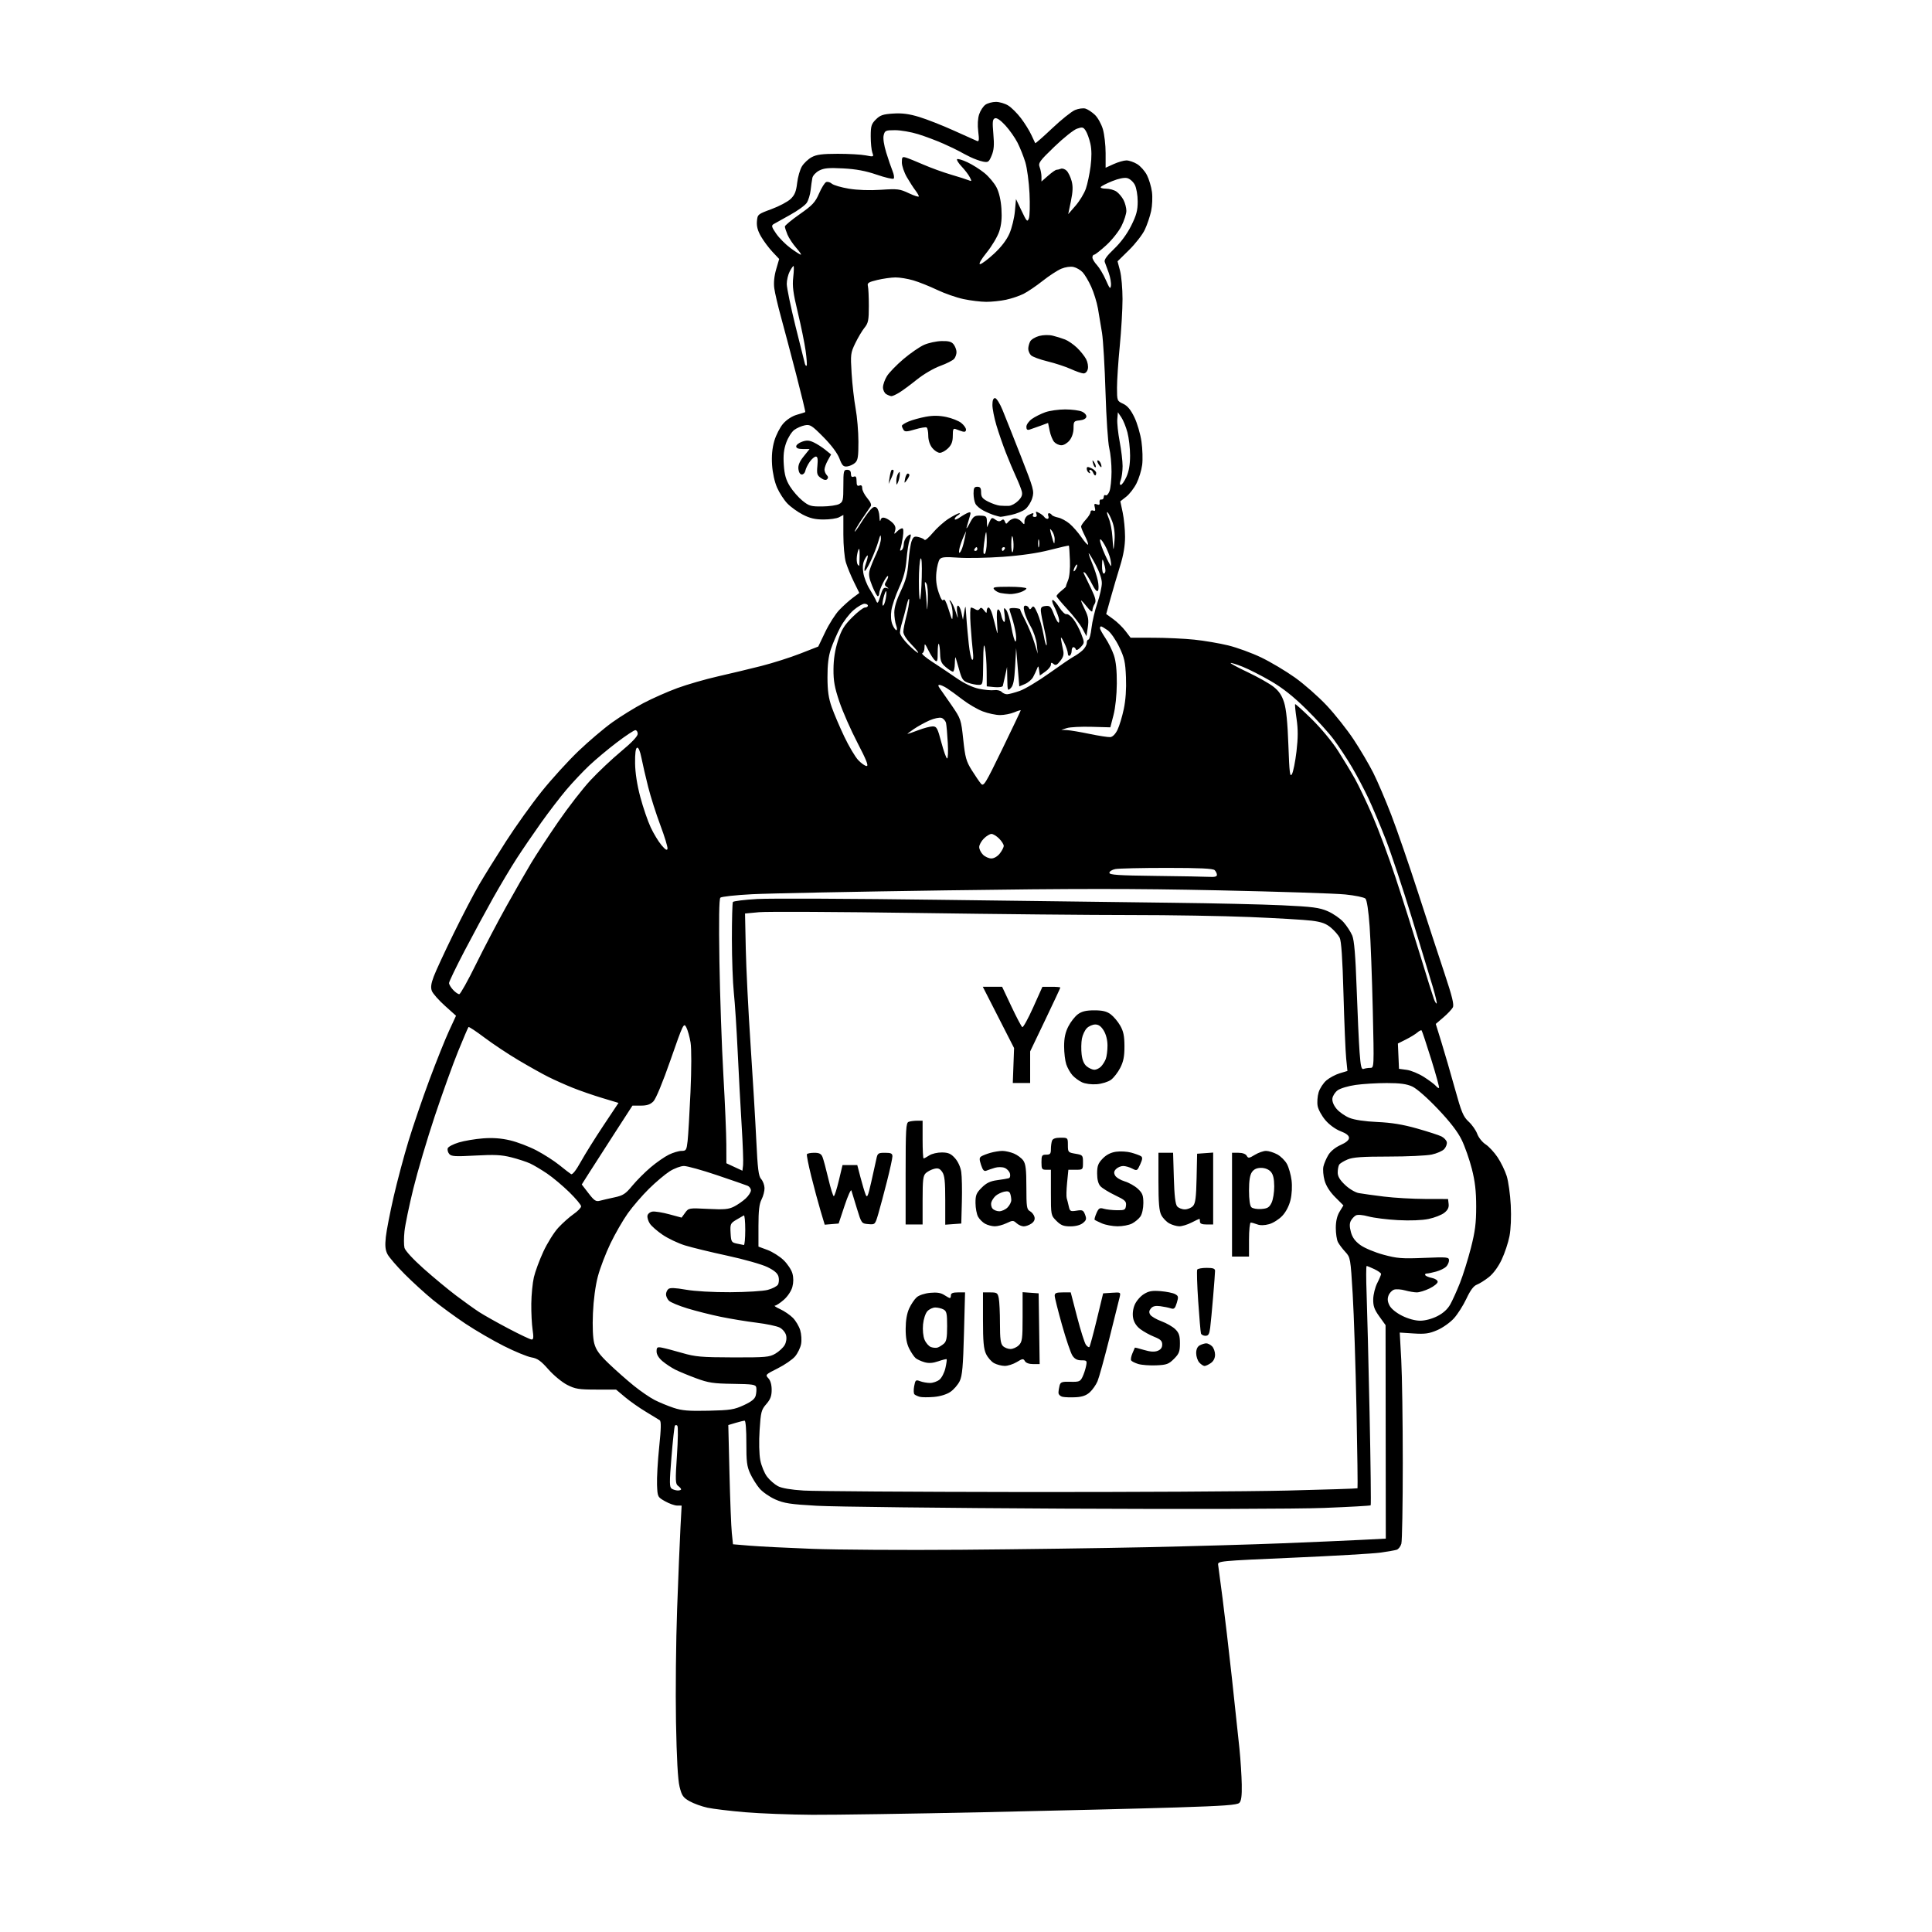 <svg version="1.1" xmlns="http://www.w3.org/2000/svg" xmlns:xlink="http://www.w3.org/1999/xlink" width="1024" height="1024" viewBox="0 0 1024 1024"><path stroke="none" fill="black" fill-rule="evenodd" d="M430.5,961.877C418.95,961.808 402.975,961.199 395.0,960.524C387.025,959.849 378.025,958.768 375.0,958.121C371.975,957.474 367.708,955.935 365.519,954.701C362.057,952.75 361.36,951.742 360.18,946.979C359.276,943.327 358.646,931.905 358.292,912.722C358,896.894 358.269,869.894 358.891,852.722C359.512,835.55 360.305,816.212 360.652,809.75L361.283,798.0L358.892,797.984C357.576,797.975 354.7,796.95 352.5,795.706C348.536,793.465 348.498,793.386 348.239,786.972C348.095,783.413 348.608,774.425 349.378,767.0C350.422,756.944 350.488,753.303 349.639,752.728C349.013,752.303 345.696,750.278 342.27,748.228C338.843,746.178 333.899,742.701 331.282,740.502L326.526,736.504L316.013,736.502C306.777,736.5 304.904,736.196 300.593,734.0C297.894,732.625 293.43,728.939 290.673,725.809C286.654,721.248 284.871,719.985 281.688,719.447C279.503,719.078 272.943,716.377 267.108,713.445C261.274,710.512 252.095,705.177 246.712,701.59C241.328,698.002 233.576,692.331 229.485,688.988C225.394,685.645 218.64,679.492 214.477,675.315C210.313,671.138 206.215,666.382 205.369,664.746C204.215,662.515 203.996,660.237 204.494,655.635C204.858,652.261 206.703,642.75 208.593,634.5C210.483,626.25 214.044,612.884 216.506,604.798C218.969,596.712 223.968,582.087 227.616,572.298C231.265,562.509 235.926,550.87 237.975,546.434L241.701,538.367L235.773,533.043C232.512,530.115 229.418,526.6 228.898,525.232C228.198,523.391 228.459,521.39 229.9,517.537C230.972,514.673 235.688,504.493 240.38,494.915C245.072,485.337 251.144,473.675 253.874,469.0C256.604,464.325 263.031,453.975 268.155,446.0C273.28,438.025 281.805,426.1 287.1,419.5C292.395,412.9 301.203,403.225 306.675,398.0C312.146,392.775 320.213,385.935 324.602,382.801C328.991,379.667 336.389,375.097 341.041,372.647C345.694,370.196 353.775,366.622 359.0,364.703C364.225,362.785 373.9,359.992 380.5,358.497C387.1,357.003 397.45,354.521 403.5,352.983C409.55,351.446 418.818,348.5 424.096,346.437L433.693,342.686L437.4,334.951C439.439,330.697 442.771,325.471 444.804,323.337C446.837,321.204 450.066,318.292 451.98,316.867L455.459,314.275L452.566,308.388C450.974,305.149 449.071,300.516 448.336,298.091C447.59,295.63 447.0,289.097 447.0,283.306L447.0,272.93L444.75,274.144C443.512,274.812 439.8,275.354 436.5,275.347C432.026,275.339 429.228,274.68 425.5,272.757C422.75,271.339 419.061,268.676 417.301,266.839C415.542,265.003 413.106,261.25 411.889,258.5C410.565,255.509 409.491,250.656 409.217,246.421C408.905,241.594 409.283,237.538 410.406,233.675C411.312,230.559 413.433,226.437 415.119,224.517C416.966,222.413 419.839,220.55 422.343,219.832C424.629,219.176 426.639,218.544 426.809,218.427C426.979,218.311 424.801,209.279 421.968,198.358C419.136,187.436 415.511,173.739 413.914,167.921C412.316,162.103 410.73,155.309 410.389,152.823C409.99,149.909 410.34,146.342 411.375,142.781L412.981,137.259L409.491,133.56C407.572,131.525 404.848,127.891 403.438,125.484C401.627,122.395 400.965,119.997 401.186,117.334C401.495,113.625 401.625,113.515 408.88,110.843C412.94,109.347 417.513,106.924 419.044,105.457C421.21,103.383 421.977,101.51 422.497,97.023C422.866,93.85 424.009,89.869 425.039,88.176C426.069,86.483 428.394,84.294 430.206,83.312C432.767,81.924 435.837,81.524 444.0,81.513C449.775,81.506 456.458,81.885 458.851,82.355C463.128,83.195 463.187,83.17 462.351,80.855C461.883,79.56 461.5,75.697 461.5,72.271C461.5,66.824 461.842,65.701 464.224,63.321C466.498,61.047 468.015,60.53 473.422,60.186C478.181,59.883 481.829,60.361 487.19,61.989C491.201,63.208 499.437,66.444 505.492,69.182C511.546,71.92 517.103,74.412 517.84,74.721C518.912,75.171 519.041,74.173 518.485,69.724C518.051,66.253 518.234,62.822 518.972,60.586C519.621,58.617 521.119,56.33 522.299,55.503C523.479,54.676 525.979,54.0 527.854,54.0C529.73,54.0 532.667,54.869 534.382,55.932C536.097,56.995 539.145,60.032 541.156,62.682C543.166,65.332 545.628,69.3 546.626,71.5C547.624,73.7 548.553,75.674 548.691,75.887C548.828,76.1 552.876,72.549 557.686,67.996C562.496,63.443 567.942,59.087 569.789,58.315C571.636,57.543 574.126,57.207 575.323,57.568C576.521,57.929 578.748,59.393 580.274,60.822C581.799,62.25 583.711,65.657 584.524,68.391C585.336,71.126 586.0,76.859 586.0,81.133L586.0,88.902L590.25,86.973C592.587,85.912 595.625,85.036 597.0,85.026C598.375,85.016 600.944,85.888 602.71,86.965C604.475,88.041 606.813,90.674 607.906,92.816C608.999,94.957 610.192,98.966 610.558,101.723C610.923,104.479 610.729,109.035 610.126,111.846C609.523,114.657 608.022,119.101 606.791,121.722C605.559,124.342 601.8,129.189 598.438,132.493L592.324,138.5L593.643,143.5C594.368,146.25 594.961,153.0 594.96,158.5C594.96,164.0 594.299,175.25 593.492,183.5C592.685,191.75 592.029,201.65 592.034,205.5C592.043,212.408 592.086,212.52 595.272,214.0C597.578,215.072 599.282,217.114 601.239,221.148C602.746,224.255 604.44,230.055 605.005,234.037C605.57,238.019 605.737,243.577 605.377,246.389C605.017,249.2 603.675,253.593 602.394,256.152C601.114,258.71 598.656,261.907 596.932,263.256L593.798,265.709L595.044,271.605C595.73,274.847 596.295,280.65 596.301,284.5C596.308,289.281 595.473,294.195 593.669,300.0C592.216,304.675 589.965,312.312 588.667,316.97L586.308,325.441L590.051,328.152C592.11,329.643 595.019,332.469 596.516,334.432L599.237,338L611.369,338.017C618.041,338.027 627.775,338.48 633.0,339.025C638.225,339.57 646.325,340.948 651.0,342.087C655.675,343.226 663.55,346.105 668.5,348.485C673.45,350.865 681.489,355.653 686.364,359.125C691.239,362.596 698.826,369.276 703.223,373.968C707.62,378.661 714.05,386.79 717.512,392.033C720.974,397.276 725.626,405.173 727.85,409.582C730.073,413.991 734.38,424.069 737.422,431.977C740.464,439.885 746.823,458.313 751.554,472.928C756.284,487.543 762.599,506.835 765.585,515.801C769.72,528.212 770.778,532.546 770.02,533.963C769.472,534.986 767.215,537.372 765.004,539.264L760.985,542.705L764.046,552.602C765.73,558.046 768.914,569.021 771.121,576.991C774.601,589.556 775.571,591.881 778.415,594.491C780.219,596.146 782.27,599.075 782.972,601.0C783.675,602.925 785.656,605.406 787.375,606.513C789.094,607.621 791.958,610.703 793.741,613.363C795.523,616.022 797.706,620.516 798.592,623.349C799.477,626.182 800.44,633.111 800.732,638.746C801.054,644.965 800.784,651.45 800.046,655.246C799.377,658.686 797.51,664.281 795.897,667.68C794.099,671.47 791.48,675.035 789.126,676.9C787.015,678.572 784.156,680.37 782.773,680.896C781.046,681.553 779.311,683.874 777.241,688.3C775.581,691.846 772.595,696.55 770.603,698.754C768.612,700.958 764.643,703.768 761.782,704.998C757.475,706.851 755.318,707.155 749.237,706.765L741.894,706.294L742.697,720.897C743.139,728.929 743.5,753.5 743.5,775.5C743.5,797.5 743.161,816.708 742.748,818.183C742.334,819.659 741.209,821.112 740.248,821.411C739.286,821.711 735.406,822.39 731.624,822.92C727.843,823.451 706.883,824.667 685.047,825.622C645.94,827.334 645.351,827.391 645.644,829.43C645.809,830.568 646.853,838.475 647.965,847.0C649.077,855.525 651.318,874.65 652.945,889.5C654.572,904.35 656.376,921.225 656.953,927.0C657.531,932.775 658.072,941.24 658.155,945.811C658.265,951.84 657.914,954.514 656.879,955.55C655.748,956.681 648.818,957.188 623.476,957.992C605.889,958.551 560.0,959.682 521.5,960.506C483.0,961.33 442.05,961.947 430.5,961.877zM509.5,821.405C539.75,821.172 583.951,820.563 607.725,820.053C631.499,819.542 663.899,818.609 679.725,817.979C695.551,817.349 714.35,816.534 721.5,816.167L734.5,815.5L734.44,758.927L734.379,702.355L731.062,697.735C728.411,694.045 727.762,692.206 727.835,688.591C727.885,686.102 728.842,682.269 729.963,680.073C731.083,677.877 732.0,675.695 732.0,675.225C732.0,674.755 730.41,673.612 728.466,672.685C726.522,671.758 724.672,671.0 724.355,671.0C724.037,671.0 724.028,677.638 724.333,685.75C724.639,693.862 725.346,722.305 725.905,748.957C726.463,775.608 726.724,797.609 726.485,797.849C726.245,798.088 715.125,798.711 701.774,799.232C687.809,799.777 629.086,799.935 563.5,799.605C500.8,799.289 442.053,798.608 432.951,798.091C418.893,797.294 415.575,796.787 410.916,794.726C407.899,793.392 404.138,790.77 402.557,788.9C400.977,787.03 398.751,783.475 397.612,781.0C395.878,777.235 395.547,774.581 395.582,764.75C395.607,757.997 395.222,753.0 394.678,753.0C394.158,753.0 391.996,753.52 389.874,754.156L386.016,755.312L386.636,780.906C386.976,794.983 387.535,809.2 387.878,812.5L388.5,818.5L397.5,819.252C402.45,819.665 417.3,820.414 430.5,820.916C443.7,821.417 479.25,821.637 509.5,821.405zM541.0,790.803C598.475,790.871 662.084,790.521 682.353,790.027C702.622,789.533 719.34,788.987 719.504,788.814C719.668,788.641 719.427,769.825 718.967,747.0C718.507,724.175 717.604,696.725 716.96,686.0C715.806,666.797 715.746,666.454 713.014,663.5C711.488,661.85 709.736,659.517 709.12,658.316C708.504,657.114 708.002,653.739 708.004,650.816C708.006,647.251 708.672,644.411 710.024,642.192L712.041,638.884L707.671,634.513C704.839,631.681 702.859,628.568 702.048,625.672C701.36,623.214 701.082,619.901 701.432,618.311C701.781,616.72 702.964,613.944 704.06,612.142C705.264,610.161 707.824,608.081 710.527,606.885C713.458,605.589 715.0,604.28 715.0,603.089C715.0,601.857 713.554,600.719 710.511,599.557C707.867,598.548 704.584,596.163 702.525,593.759C700.603,591.512 698.74,588.129 698.385,586.241C698.031,584.352 698.258,581.084 698.889,578.977C699.52,576.871 701.398,574.001 703.063,572.6C704.728,571.199 707.907,569.509 710.128,568.843L714.166,567.634L713.498,560.985C713.131,557.328 712.492,541.998 712.077,526.918C711.558,508.026 710.927,498.723 710.049,497.0C709.348,495.625 707.261,493.227 705.41,491.672C702.831,489.504 700.464,488.642 695.273,487.982C691.548,487.509 676.8,486.638 662.5,486.048C648.2,485.457 619.85,484.982 599.5,484.993C579.15,485.004 528.145,484.511 486.156,483.898C444.167,483.284 406.452,483.097 402.346,483.482L394.881,484.182L395.273,502.841C395.489,513.103 396.628,535.9 397.805,553.5C398.982,571.1 400.348,593.949 400.841,604.276C401.575,619.664 402.043,623.39 403.432,624.925C404.365,625.956 405.165,628.09 405.21,629.668C405.254,631.245 404.551,633.968 403.646,635.718C402.413,638.102 402.0,641.64 402.0,649.814L402.0,660.728L406.75,662.492C409.363,663.462 413.193,665.869 415.262,667.843C417.332,669.816 419.46,673.007 419.992,674.933C420.622,677.213 420.612,679.726 419.966,682.127C419.395,684.246 417.473,687.133 415.451,688.909C413.515,690.609 411.384,692.01 410.715,692.022C410.047,692.034 411.3,692.87 413.5,693.879C415.7,694.888 418.738,696.965 420.251,698.494C421.764,700.024 423.51,702.97 424.13,705.041C424.751,707.112 424.958,710.412 424.59,712.374C424.222,714.336 422.789,717.285 421.407,718.928C420.025,720.571 415.873,723.426 412.182,725.273C405.702,728.514 405.53,728.695 407.235,730.49C408.359,731.674 409.0,733.909 409.0,736.64C409.0,739.928 408.332,741.698 406.14,744.215C403.514,747.231 403.224,748.359 402.604,758.0C402.205,764.189 402.355,770.722 402.969,773.912C403.541,776.889 405.156,780.826 406.557,782.663C407.957,784.5 410.543,786.761 412.302,787.687C414.375,788.78 419.194,789.603 426.0,790.027C431.775,790.386 483.525,790.736 541.0,790.803zM359.25,789.985C360.212,789.993 361.0,789.712 361.0,789.36C361.0,789.008 360.277,788.192 359.393,787.545C357.961,786.498 357.896,784.744 358.795,771.435C359.35,763.221 359.449,756.123 359.015,755.663C358.581,755.202 357.989,755.209 357.7,755.677C357.41,756.145 356.594,763.64 355.887,772.331C354.772,786.021 354.793,788.257 356.05,789.052C356.847,789.557 358.288,789.976 359.25,789.985zM375.5,747.713C387.083,747.452 389.123,747.133 394.213,744.782C398.361,742.867 400.097,741.462 400.551,739.651C400.896,738.28 401.024,736.365 400.837,735.395C400.538,733.838 399.089,733.612 388.499,733.465C378.107,733.321 375.495,732.927 369.0,730.526C364.875,729.002 359.873,726.931 357.884,725.925C355.894,724.919 352.857,722.909 351.134,721.459C349.146,719.786 348.0,717.899 348.0,716.298C348.0,714.09 348.345,713.835 350.75,714.268C352.262,714.54 357.1,715.807 361.5,717.082C368.58,719.134 371.686,719.407 388.5,719.451C405.904,719.496 407.793,719.328 410.99,717.45C412.909,716.322 415.116,714.266 415.894,712.881C416.753,711.349 417.046,709.318 416.639,707.699C416.272,706.235 414.74,704.403 413.236,703.629C411.731,702.856 406.225,701.697 401.0,701.054C395.775,700.411 387.255,699.013 382.066,697.947C376.877,696.881 368.915,694.875 364.373,693.49C359.83,692.104 355.413,690.27 354.557,689.414C353.7,688.558 353.0,687.044 353.0,686.051C353.0,685.058 353.569,683.773 354.264,683.196C355.153,682.458 357.902,682.565 363.514,683.554C368.232,684.385 377.843,684.936 387.0,684.9C395.525,684.866 404.482,684.313 406.904,683.67C409.326,683.026 411.755,681.782 412.301,680.905C412.848,680.027 413.003,678.148 412.647,676.728C412.183,674.883 410.493,673.41 406.722,671.565C403.82,670.145 394.258,667.433 385.473,665.539C376.688,663.644 366.575,661.184 363.0,660.072C359.425,658.96 354.142,656.455 351.26,654.505C348.378,652.556 345.303,649.866 344.427,648.529C343.551,647.192 342.989,645.289 343.177,644.299C343.366,643.309 344.575,642.35 345.864,642.167C347.152,641.984 351.143,642.629 354.732,643.6L361.258,645.367L363.134,642.791C364.988,640.246 365.128,640.222 375.297,640.741C383.827,641.176 386.176,640.967 389.042,639.519C390.944,638.558 393.738,636.614 395.25,635.199C396.762,633.784 398.0,631.858 398.0,630.92C398.0,629.982 397.212,628.886 396.25,628.485C395.288,628.084 388.005,625.561 380.067,622.878C372.129,620.195 364.23,618.0 362.513,618.0C360.796,618.0 357.391,619.269 354.946,620.82C352.501,622.37 347.565,626.533 343.977,630.07C340.389,633.606 335.349,639.45 332.778,643.056C330.206,646.662 326.056,653.862 323.556,659.056C321.056,664.25 318.056,672.1 316.889,676.5C315.589,681.399 314.576,688.957 314.273,696.0C313.962,703.254 314.217,709.161 314.964,712.0C315.884,715.499 317.632,717.92 322.824,722.883C326.496,726.394 332.425,731.626 336.0,734.51C339.575,737.395 344.525,740.786 347.0,742.045C349.475,743.305 353.975,745.162 357.0,746.171C361.447,747.655 364.988,747.95 375.5,747.713zM494.992,740.401C491.972,740.662 488.6,740.635 487.5,740.341C486.4,740.047 485.131,739.458 484.68,739.033C484.229,738.608 484.162,736.655 484.53,734.693C485.149,731.391 485.383,731.195 487.665,732.063C489.021,732.578 491.401,733.0 492.954,733.0C494.508,733.0 496.751,732.212 497.939,731.25C499.128,730.288 500.543,727.528 501.085,725.118C501.626,722.708 501.924,720.59 501.746,720.412C501.568,720.234 499.573,720.725 497.314,721.504C494.412,722.504 492.266,722.65 490.006,722.002C488.246,721.497 486.142,720.533 485.33,719.859C484.518,719.185 482.987,716.934 481.927,714.857C480.575,712.206 480.007,709.055 480.022,704.29C480.036,699.86 480.682,696.11 481.881,693.5C482.891,691.3 484.677,688.647 485.849,687.604C487.092,686.498 490.061,685.508 492.974,685.229C496.549,684.885 498.672,685.21 500.449,686.374C501.813,687.268 503.17,688.0 503.465,688.0C503.759,688.0 504.0,687.325 504.0,686.5C504.0,685.434 505.084,685 507.75,684.999L511.5,684.997L510.926,706.749C510.466,724.206 510.021,729.191 508.672,732.0C507.747,733.925 505.527,736.496 503.738,737.713C501.738,739.073 498.369,740.109 494.992,740.401zM570.283,740.559C567.652,740.708 564.487,740.612 563.25,740.345C561.993,740.075 561.006,739.119 561.014,738.18C561.021,737.256 561.285,735.541 561.599,734.369C562.095,732.521 562.854,732.255 567.299,732.369C571.912,732.487 572.557,732.235 573.717,729.856C574.427,728.402 575.287,725.814 575.629,724.106C576.217,721.165 576.085,721.0 573.148,721.0C570.937,721.0 569.572,720.277 568.396,718.482C567.488,717.097 565.007,709.784 562.881,702.232C560.755,694.679 559.012,687.712 559.008,686.75C559.002,685.356 559.866,685.0 563.255,685.0L567.511,685.0L570.88,697.98C572.734,705.119 574.832,711.756 575.543,712.728C576.255,713.701 577.084,714.249 577.387,713.946C577.69,713.643 579.456,707.119 581.312,699.448L584.687,685.5L589.377,685.194C594.056,684.888 594.065,684.894 593.398,687.694C593.031,689.237 590.572,699.103 587.934,709.618C585.296,720.132 582.489,730.257 581.698,732.118C580.906,733.978 579.089,736.577 577.662,737.894C575.818,739.593 573.679,740.366 570.283,740.559zM532.5,723.956C530.85,723.936 528.322,723.28 526.881,722.497C525.441,721.714 523.529,719.527 522.631,717.636C521.354,714.944 521.0,711.027 521.0,699.599L521.0,685.0L524.875,685.0C528.415,685.0 528.804,685.27 529.375,688.125C529.719,689.844 530.0,695.887 530.0,701.554C530.0,709.587 530.346,712.203 531.571,713.429C532.436,714.293 534.236,715.0 535.571,715.0C536.907,715.0 538.9,714.1 540.0,713.0C541.796,711.204 542.0,709.667 542.0,697.943L542.0,684.885L546.25,685.193L550.5,685.5L550.772,704.25L551.044,723.0L547.572,723.0C545.443,723.0 543.756,722.387 543.213,721.416C542.421,720.001 541.959,720.055 538.913,721.912C537.036,723.056 534.15,723.976 532.5,723.956zM612.78,723.662C609.326,723.806 605.06,723.483 603.299,722.946C601.539,722.408 599.846,721.559 599.537,721.059C599.227,720.559 599.521,718.879 600.19,717.325C600.858,715.771 601.447,714.404 601.499,714.287C601.551,714.169 603.725,714.715 606.331,715.499C609.594,716.481 611.835,716.633 613.534,715.987C615.216,715.347 616.0,714.282 616.0,712.633C616.0,710.723 615.11,709.863 611.75,708.525C609.413,707.594 606.091,705.763 604.369,704.456C602.345,702.92 601.006,700.846 600.583,698.592C600.17,696.388 600.472,693.807 601.404,691.575C602.216,689.633 604.369,687.106 606.19,685.959C608.841,684.288 610.617,683.964 615.116,684.33C618.205,684.581 621.652,685.278 622.776,685.88C624.603,686.858 624.704,687.355 623.722,690.555C622.803,693.549 622.286,694.023 620.562,693.454C619.428,693.079 616.9,692.56 614.944,692.3C612.41,691.963 610.99,692.307 610.002,693.497C608.991,694.716 608.899,695.618 609.663,696.834C610.239,697.75 612.913,699.313 615.605,700.306C618.297,701.3 621.599,703.196 622.942,704.521C624.895,706.447 625.385,707.948 625.385,712.003C625.385,716.365 624.941,717.521 622.222,720.239C619.431,723.031 618.324,723.432 612.78,723.662zM638.432,724.0C637.815,724.0 636.565,723.177 635.655,722.171C634.745,721.165 634.0,718.931 634.0,717.206C634.0,715.129 634.653,713.721 635.934,713.035C636.998,712.466 638.541,712.0 639.363,712.0C640.185,712.0 641.564,712.707 642.429,713.571C643.293,714.436 644.0,716.435 644.0,718.015C644.0,719.849 643.197,721.449 641.777,722.443C640.555,723.299 639.05,724.0 638.432,724.0zM497.0,714.217C497.825,713.93 499.288,713.02 500.25,712.193C501.639,711 502.0,709.079 502.0,702.88C502.0,696.182 501.725,694.923 500.066,694.035C499.002,693.466 497.047,693.0 495.721,693.0C494.395,693.0 492.5,693.895 491.509,694.99C490.491,696.115 489.5,699.153 489.228,701.978C488.948,704.893 489.284,708.27 490.033,710.079C490.74,711.786 492.259,713.532 493.409,713.96C494.559,714.387 496.175,714.503 497.0,714.217zM281.784,709.976C282.768,709.994 282.885,708.77 282.284,704.75C281.853,701.862 281.545,695.656 281.6,690.958C281.656,686.259 282.271,679.959 282.968,676.958C283.665,673.956 285.933,667.831 288.007,663.348C290.081,658.864 293.631,653.186 295.895,650.73C298.159,648.274 301.809,645.019 304.006,643.496C306.202,641.974 308.0,640.117 308.0,639.369C308.0,638.622 305.188,635.257 301.75,631.891C298.312,628.524 293.025,624.09 290.0,622.036C286.975,619.982 282.925,617.57 281.0,616.676C279.075,615.782 274.586,614.312 271.024,613.41C265.821,612.091 262.071,611.905 251.963,612.464C241.184,613.06 239.191,612.935 238.077,611.593C237.362,610.731 237.028,609.369 237.336,608.567C237.644,607.765 240.282,606.393 243.198,605.518C246.114,604.644 251.875,603.672 256.0,603.359C261.2,602.965 265.612,603.288 270.387,604.412C274.174,605.305 280.474,607.713 284.387,609.764C288.299,611.815 293.75,615.316 296.5,617.543C299.25,619.77 302.021,621.91 302.658,622.299C303.397,622.749 305.275,620.378 307.844,615.752C310.059,611.764 315.459,603.114 319.845,596.531L327.818,584.561L319.159,581.955C314.397,580.522 307.35,578.082 303.5,576.533C299.65,574.984 293.875,572.405 290.666,570.802C287.458,569.199 280.316,565.205 274.795,561.927C269.275,558.649 261.158,553.254 256.758,549.938C252.357,546.623 248.559,544.108 248.317,544.35C248.075,544.592 245.61,550.35 242.84,557.145C240.07,563.94 234.501,579.4 230.465,591.5C226.43,603.6 221.303,620.925 219.074,630.0C216.844,639.075 214.731,649.269 214.377,652.654C214.024,656.039 214.025,659.961 214.378,661.371C214.755,662.873 218.934,667.417 224.483,672.357C229.687,676.991 237.437,683.418 241.704,686.641C245.971,689.863 251.496,693.82 253.981,695.434C256.467,697.047 263.45,700.974 269.5,704.16C275.55,707.346 281.078,709.964 281.784,709.976zM638.907,708.0C637.824,708.0 636.756,707.438 636.536,706.75C636.315,706.062 635.654,698.368 635.069,689.652C634.483,680.935 634.254,673.398 634.561,672.902C634.867,672.406 637.116,672.0 639.559,672.0C642.937,672.0 644.0,672.378 644.0,673.578C644.0,674.446 643.542,680.633 642.982,687.328C642.422,694.023 641.72,701.413 641.421,703.75C640.989,707.128 640.473,708.0 638.907,708.0zM752.73,700.0C755.322,700.0 758.966,699.037 761.789,697.607C764.915,696.023 767.242,693.91 768.673,691.357C769.861,689.236 772.17,684.125 773.804,680.0C775.438,675.875 778.043,667.55 779.593,661.5C781.851,652.691 782.411,648.309 782.406,639.5C782.402,631.319 781.812,626.193 780.104,619.5C778.841,614.55 776.417,607.644 774.719,604.154C772.621,599.843 768.564,594.582 762.066,587.745C756.412,581.798 750.864,576.938 748.5,575.863C745.532,574.513 742.049,574.043 735.0,574.042C729.775,574.041 722.35,574.488 718.5,575.035C714.65,575.583 710.375,576.856 709.0,577.864C707.625,578.873 706.364,580.828 706.197,582.209C706.008,583.777 706.852,585.859 708.443,587.75C709.845,589.417 712.907,591.553 715.246,592.497C717.925,593.579 723.388,594.387 730.0,594.681C737.484,595.013 743.516,595.999 751.0,598.113C756.775,599.745 762.622,601.64 763.993,602.324C765.364,603.009 766.641,604.374 766.831,605.359C767.02,606.343 766.416,607.988 765.488,609.013C764.561,610.038 761.574,611.355 758.852,611.938C756.129,612.522 745.809,613.0 735.919,613.0C721.995,613.0 717.105,613.347 714.253,614.539C712.227,615.385 710.224,616.623 709.8,617.289C709.377,617.955 709.024,619.807 709.015,621.405C709.004,623.493 710.098,625.355 712.907,628.026C715.101,630.113 718.279,632.014 720.157,632.361C721.996,632.701 728.0,633.534 733.5,634.212C739.0,634.889 748.9,635.456 755.5,635.472L767.5,635.5L767.805,638.134C768.023,640.01 767.358,641.36 765.494,642.826C764.056,643.957 760.318,645.417 757.189,646.068C753.695,646.796 747.449,647.039 741.0,646.698C735.225,646.394 728.173,645.512 725.328,644.739C722.154,643.876 719.551,643.672 718.59,644.21C717.729,644.691 716.552,645.968 715.975,647.047C715.239,648.422 715.249,650.21 716.008,653.031C716.78,655.897 718.229,657.877 721.044,659.917C723.228,661.499 728.687,663.781 733.248,665.018C740.514,666.989 743.083,667.192 754.75,666.712C767.159,666.202 768.0,666.285 768.0,668.012C768.0,669.027 767.31,670.547 766.466,671.391C765.623,672.234 763.26,673.389 761.216,673.957C759.172,674.524 756.911,674.991 756.191,674.994C755.471,674.997 755.124,675.392 755.42,675.871C755.716,676.35 757.318,677.014 758.979,677.346C760.657,677.681 762.0,678.588 762.0,679.386C762.0,680.175 760.058,681.762 757.684,682.911C755.311,684.06 752.273,684.997 750.934,684.994C749.595,684.991 746.797,684.516 744.716,683.938C742.634,683.36 740.021,683.176 738.908,683.529C737.796,683.882 736.463,685.283 735.946,686.642C735.274,688.408 735.425,689.922 736.476,691.953C737.355,693.654 740.041,695.838 743.169,697.397C746.382,698.998 750.062,700.0 752.73,700.0zM657.5,666.0L653.0,666.0L653.0,638.5L653.0,611.0L656.45,611.0C658.559,611.0 660.245,611.616 660.787,612.584C661.579,613.999 662.041,613.945 665.087,612.088C666.964,610.944 669.632,610.006 671.016,610.004C672.399,610.002 675.064,610.822 676.938,611.827C678.812,612.832 681.143,615.141 682.117,616.958C683.092,618.775 684.188,622.658 684.554,625.588C684.949,628.751 684.724,632.982 683.999,636.004C683.243,639.156 681.579,642.364 679.627,644.434C677.894,646.271 674.756,648.249 672.653,648.83C670.183,649.512 667.952,649.552 666.35,648.943C664.986,648.424 663.449,648.0 662.935,648.0C662.421,648.0 662.0,652.05 662.0,657.0L662.0,666.0L657.5,666.0zM394.25,659.882C394.663,659.947 395.0,656.362 395.0,651.917C395.0,647.471 394.663,643.994 394.25,644.191C393.837,644.388 392.025,645.438 390.221,646.524C387.137,648.383 386.959,648.797 387.221,653.494C387.481,658.15 387.704,658.532 390.5,659.126C392.15,659.477 393.837,659.817 394.25,659.882zM527.216,649.965C525.722,649.945 523.425,649.333 522.11,648.604C520.796,647.876 519.124,646.204 518.396,644.89C517.667,643.575 517.055,640.317 517.035,637.65C517.005,633.47 517.457,632.343 520.31,629.49C522.818,626.982 524.819,626.018 528.56,625.515C531.277,625.15 534.028,624.687 534.672,624.487C535.337,624.28 535.603,623.197 535.286,621.984C534.978,620.809 533.694,619.454 532.431,618.974C531.158,618.49 528.88,618.478 527.318,618.946C525.768,619.411 523.758,620.094 522.85,620.464C521.588,620.979 520.915,620.272 519.983,617.45C518.987,614.431 519.014,613.603 520.133,612.885C520.885,612.402 523.075,611.558 525.0,611.009C526.925,610.46 529.752,610.009 531.282,610.006C532.812,610.003 535.566,610.627 537.401,611.394C539.237,612.161 541.472,613.836 542.369,615.117C543.652,616.948 544.0,619.95 544.0,629.187C544.0,639.645 544.205,641.039 545.875,641.933C546.906,642.485 547.99,643.854 548.283,644.976C548.64,646.338 548.11,647.51 546.686,648.507C545.514,649.328 543.678,650.0 542.606,650.0C541.534,650.0 539.825,649.246 538.807,648.325C537.076,646.759 536.729,646.759 533.444,648.325C531.513,649.246 528.71,649.984 527.216,649.965zM567.312,650.0C563.709,650.0 562.281,649.435 559.923,647.077C557.015,644.169 557.0,644.092 557.0,632.077L557.0,620.0L554.5,620.0C552.25,620.0 552.0,619.6 552.0,616.0C552.0,612.4 552.25,612.0 554.5,612.0C556.596,612.0 557.0,611.528 557.0,609.082C557.0,607.477 557.273,605.452 557.607,604.582C558.017,603.514 559.48,603.0 562.107,603.0C565.968,603.0 566.0,603.033 566.0,606.912C566.0,610.697 566.13,610.846 570.0,611.5C573.87,612.154 574.0,612.303 574.0,616.088C574.0,619.964 573.964,620.0 570.129,620.0L566.258,620.0L565.587,626.809C565.218,630.555 565.123,634.267 565.375,635.059C565.627,635.852 566.118,637.793 566.466,639.373C567.05,642.018 567.376,642.201 570.596,641.678C573.705,641.174 574.205,641.408 575.111,643.793C575.972,646.058 575.792,646.75 573.955,648.238C572.602,649.333 570.088,650.0 567.312,650.0zM592.3,649.961C589.66,649.939 585.946,649.247 584.046,648.423C582.146,647.599 580.409,646.743 580.186,646.52C579.964,646.297 580.393,644.721 581.141,643.017C582.309,640.354 582.851,640.022 585.0,640.657C586.375,641.063 589.525,641.419 592.0,641.448C596.093,641.495 596.527,641.27 596.797,638.956C597.056,636.731 596.332,636.048 591.026,633.513C587.69,631.918 584.181,629.753 583.23,628.702C582.093,627.445 581.5,625.135 581.5,621.961C581.5,617.994 582.018,616.59 584.4,614.104C586.349,612.07 588.668,610.872 591.471,610.452C593.765,610.108 597.41,610.315 599.571,610.913C601.732,611.511 604.05,612.356 604.722,612.792C605.665,613.403 605.575,614.4 604.325,617.156C602.771,620.587 602.602,620.675 600.103,619.371C598.671,618.624 596.52,618.01 595.321,618.006C594.123,618.003 592.437,618.706 591.573,619.569C590.402,620.741 590.261,621.619 591.018,623.034C591.576,624.077 593.867,625.479 596.11,626.151C598.353,626.823 601.495,628.594 603.094,630.088C605.534,632.367 606.0,633.585 606.0,637.679C606.0,640.479 605.336,643.504 604.439,644.783C603.581,646.009 601.578,647.684 599.989,648.506C598.4,649.328 594.939,649.982 592.3,649.961zM625.039,649.96C623.642,649.938 621.268,649.252 619.763,648.435C618.257,647.618 616.344,645.633 615.513,644.024C614.359,641.794 614.0,637.527 614.0,626.05L614.0,611.0L617.884,611.0L621.768,611.0L622.159,624.377C622.43,633.628 622.966,638.254 623.898,639.377C624.639,640.269 626.47,641.0 627.967,641.0C629.465,641.0 631.421,640.193 632.314,639.206C633.6,637.784 633.996,634.724 634.219,624.456L634.5,611.5L638.75,611.193L643.0,610.885L643.0,629.943L643.0,649.0L639.5,649.0C637.056,649.0 636.0,648.548 636.0,647.5C636.0,646.675 635.87,646.0 635.711,646.0C635.553,646.0 633.658,646.9 631.5,648.0C629.342,649.1 626.435,649.982 625.039,649.96zM440.809,648.807L437.119,649.114L434.928,641.807C433.724,637.788 431.504,629.55 429.996,623.5C428.487,617.45 427.448,612.163 427.686,611.75C427.923,611.337 429.676,611.0 431.58,611.0C434.235,611.0 435.255,611.525 435.951,613.25C436.45,614.487 437.841,619.663 439.041,624.75C440.242,629.837 441.537,634.0 441.921,634.0C442.304,634.0 443.504,630.288 444.588,625.75L446.558,617.5L450.465,617.5L454.373,617.5L456.068,624.0C457,627.575 458.203,631.62 458.742,632.989C459.6,635.171 459.975,634.37 461.779,626.489C462.91,621.545 464.134,616.038 464.498,614.25C465.108,611.248 465.459,611.0 469.079,611.0C472.26,611.0 473.0,611.358 473.0,612.893C473.0,613.935 471.702,619.897 470.116,626.143C468.53,632.389 466.466,640.112 465.529,643.305C463.83,649.096 463.817,649.11 460.218,648.805C456.637,648.502 456.593,648.443 454.166,640.5C452.821,636.1 451.516,631.825 451.266,631.0C451.016,630.175 449.391,633.775 447.656,639.0L444.5,648.5L440.809,648.807zM484.5,649.0L480.0,649.0L480.0,622.107C480.0,598.507 480.194,595.14 481.582,594.607C482.452,594.273 484.477,594.0 486.082,594.0L489.0,594.0L489.0,604.0C489.0,609.5 489.241,614.0 489.535,614.0C489.83,614.0 491.181,613.272 492.539,612.382C493.897,611.492 496.919,610.79 499.254,610.822C502.668,610.869 504.025,611.467 506.179,613.876C507.793,615.681 509.107,618.589 509.485,621.187C509.829,623.559 509.973,630.675 509.805,637.0L509.5,648.5L505.25,648.807L501.0,649.115L501.0,636.28C501.0,626.091 500.668,622.97 499.387,621.142C498.125,619.341 497.201,618.983 495.137,619.498C493.687,619.86 491.712,620.866 490.75,621.733C489.256,623.079 489.0,625.189 489.0,636.155L489.0,649.0L484.5,649.0zM529.622,642.0C530.93,642.0 532.9,641.1 534.0,640.0C535.1,638.9 536.0,637.137 536.0,636.082C536.0,635.027 535.728,633.455 535.396,632.589C534.962,631.459 534.044,631.191 532.146,631.641C530.691,631.986 528.724,632.943 527.776,633.766C526.827,634.59 525.777,636.126 525.443,637.18C525.108,638.234 525.377,639.749 526.04,640.548C526.703,641.347 528.315,642.0 529.622,642.0zM668.488,640.796C671.798,640.551 672.737,639.984 673.951,637.5C674.758,635.85 675.395,631.914 675.368,628.754C675.332,624.661 674.796,622.432 673.504,621.004C672.389,619.773 670.422,619.0 668.402,619.0C666.137,619.0 664.629,619.692 663.557,621.223C662.48,622.759 662.0,625.783 662.0,631.023C662.0,635.737 662.471,639.071 663.246,639.846C663.944,640.544 666.245,640.961 668.488,640.796zM318.0,636.408C319.375,636.034 322.857,635.227 325.739,634.614C330.223,633.66 331.57,632.78 335.094,628.5C337.358,625.75 341.745,621.351 344.842,618.725C347.939,616.098 352.309,613.061 354.553,611.975C356.796,610.889 359.807,610.0 361.244,610.0C363.653,610.0 363.903,609.591 364.452,604.75C364.78,601.862 365.465,590.17 365.975,578.766C366.52,566.564 366.535,555.786 366.012,552.573C365.523,549.57 364.501,545.925 363.74,544.473C362.41,541.936 362.09,542.6 355.445,561.667C351.276,573.63 347.652,582.393 346.312,583.75C344.672,585.412 342.931,586.0 339.652,586.0L335.212,586.0L325.856,600.465C320.71,608.421 314.665,617.826 312.423,621.366L308.347,627.803L311.923,632.445C314.987,636.422 315.859,636.99 318.0,636.408zM393.853,617.5C394.048,615.85 393.704,606.4 393.09,596.5C392.476,586.6 391.525,568.928 390.977,557.229C390.429,545.53 389.519,531.58 388.955,526.229C388.391,520.878 387.925,508.052 387.919,497.727C387.914,487.403 388.154,478.561 388.452,478.078C388.75,477.596 394.546,476.881 401.333,476.49C408.12,476.099 451.884,476.292 498.587,476.92C545.289,477.549 600.825,478.257 622.0,478.494C643.175,478.731 669.05,479.326 679.5,479.816C695.812,480.581 699.244,481.028 703.757,482.98C706.649,484.23 710.418,486.85 712.132,488.804C713.847,490.757 715.91,493.933 716.716,495.863C717.769,498.384 718.427,506.29 719.051,523.936C719.528,537.446 720.231,552.684 720.613,557.798C721.17,565.264 721.588,566.988 722.735,566.548C723.521,566.247 725.097,566.0 726.237,566.0C728.306,566.0 728.309,565.925 727.601,535.25C727.21,518.337 726.458,498.434 725.929,491.019C725.339,482.759 724.481,477.053 723.714,476.285C723.025,475.597 718.195,474.603 712.981,474.076C707.766,473.55 677.625,472.57 646.0,471.897C600.57,470.931 570.238,470.934 501.5,471.909C453.65,472.588 407.376,473.508 398.668,473.953C389.96,474.399 382.373,475.227 381.807,475.793C381.122,476.478 380.957,487.79 381.311,509.661C381.604,527.722 382.539,554.65 383.389,569.5C384.238,584.35 384.948,601.012 384.967,606.526L385.0,616.552L389.25,618.526L393.5,620.5L393.853,617.5zM762.723,576.611C762.963,576.37 761.085,569.52 758.55,561.389C756.014,553.258 753.73,546.397 753.476,546.142C753.221,545.887 752.222,546.374 751.256,547.223C750.29,548.072 747.567,549.739 745.205,550.927L740.911,553.086L741.205,559.793L741.5,566.5L745.596,567.047C747.848,567.347 751.976,569.06 754.769,570.852C757.561,572.644 760.395,574.771 761.066,575.579C761.736,576.387 762.482,576.851 762.723,576.611zM581.324,574.656C578.522,574.875 575.243,574.45 573.5,573.644C571.85,572.88 569.55,571.185 568.389,569.877C567.227,568.57 565.765,565.97 565.139,564.101C564.512,562.231 564.0,557.939 564.0,554.563C564.0,550.168 564.639,547.173 566.25,544.02C567.487,541.599 569.77,538.691 571.323,537.559C573.411,536.037 575.672,535.5 580.0,535.5C584.375,535.5 586.566,536.029 588.677,537.594C590.23,538.746 592.505,541.446 593.734,543.594C595.457,546.607 595.971,549.108 595.984,554.538C595.996,559.889 595.461,562.632 593.75,565.98C592.513,568.401 590.296,571.26 588.824,572.331C587.345,573.408 583.991,574.448 581.324,574.656zM541.401,574.0L536.802,574.0L537.143,564.75L537.485,555.5L529.192,539.25L520.899,523.0L526.019,523.0L531.139,523.0L536.062,533.436C538.769,539.176 541.366,544.108 541.832,544.396C542.298,544.684 544.889,539.997 547.59,533.981L552.5,523.042L557.25,523.021C559.862,523.009 562.0,523.191 562.0,523.425C562.0,523.659 558.4,531.371 554.0,540.562L546.0,557.273L546.0,565.636L546.0,574.0L541.401,574.0zM580.039,567.0C581.039,567.0 582.602,566.255 583.512,565.345C584.423,564.434 585.58,562.605 586.084,561.28C586.588,559.954 586.998,556.762 586.996,554.185C586.994,551.28 586.24,548.265 585.011,546.25C583.621,543.97 582.279,543.0 580.515,543.0C579.132,543.0 577.125,543.875 576.056,544.944C574.986,546.014 573.806,548.517 573.433,550.507C573.059,552.497 572.99,556.217 573.278,558.773C573.633,561.926 574.513,563.997 576.012,565.211C577.227,566.195 579.04,567.0 580.039,567.0zM761.479,531.854C761.712,531.621 760.769,527.621 759.383,522.965C757.997,518.309 753.014,501.9 748.311,486.5C743.607,471.1 737.393,452.425 734.502,445.0C731.61,437.575 727.441,427.675 725.236,423.0C723.031,418.325 719.1,410.9 716.501,406.5C713.902,402.1 709.606,395.575 706.954,392.0C704.302,388.425 697.715,381.154 692.316,375.841C685.424,369.059 679.819,364.625 673.5,360.953C668.55,358.077 661.835,354.664 658.577,353.368C655.319,352.073 652.475,351.191 652.257,351.41C652.039,351.628 656.196,353.86 661.495,356.37C666.794,358.881 672.892,362.331 675.047,364.037C677.891,366.289 679.414,368.559 680.607,372.32C681.726,375.849 682.449,383.076 682.875,395.0C683.401,409.73 683.698,412.153 684.754,410.309C685.443,409.104 686.526,403.698 687.16,398.296C688.012,391.03 688.024,386.534 687.206,381.021C686.597,376.921 686.257,373.41 686.448,373.218C686.64,373.026 690.617,376.611 695.285,381.185C700.135,385.936 706.105,393.143 709.214,398.0C712.206,402.675 716.278,409.425 718.262,413.0C720.247,416.575 724.402,425.315 727.496,432.422C730.59,439.529 736.037,454.154 739.601,464.922C743.166,475.69 748.993,494.045 752.551,505.712C756.109,517.378 759.478,528.128 760.038,529.6C760.598,531.073 761.246,532.087 761.479,531.854zM243.424,526.928C244.016,526.889 247.974,519.801 252.22,511.178C256.467,502.555 263.721,488.726 268.34,480.447C272.96,472.168 278.889,461.818 281.515,457.447C284.141,453.076 290.612,443.217 295.895,435.539C301.178,427.86 308.868,417.96 312.984,413.539C317.1,409.117 324.412,402.225 329.234,398.222C334.83,393.575 338.0,390.23 338.0,388.972C338.0,387.887 337.437,387.0 336.75,387.0C336.062,387.0 331.674,389.904 327,393.453C322.325,397.002 315.732,402.514 312.35,405.703C308.967,408.891 303.492,414.694 300.183,418.599C296.874,422.503 290.839,430.378 286.772,436.099C282.705,441.819 276.898,450.325 273.868,455.0C270.838,459.675 265.196,469.125 261.33,476.0C257.464,482.875 250.634,495.52 246.151,504.1C241.668,512.68 238.0,520.301 238.0,521.035C238.0,521.77 238.978,523.413 240.174,524.686C241.37,525.958 242.833,526.968 243.424,526.928zM641.25,464.768C643.779,464.925 645.0,464.577 645.0,463.7C645.0,462.985 644.46,461.86 643.8,461.2C642.933,460.333 635.894,460.0 618.425,460.0C605.129,460.0 592.844,460.281 591.125,460.625C589.406,460.969 588.0,461.861 588.0,462.608C588.0,463.707 592.711,464.019 612.75,464.251C626.362,464.408 639.188,464.641 641.25,464.768zM525.427,455.0C526.859,455.0 528.705,453.919 529.927,452.365C531.067,450.916 532.0,449.096 532.0,448.32C532.0,447.544 530.895,445.805 529.545,444.455C528.195,443.105 526.375,442.0 525.5,442.0C524.625,442.0 522.805,443.105 521.455,444.455C520.105,445.805 519.0,447.83 519.0,448.955C519.0,450.08 519.9,451.9 521.0,453.0C522.1,454.1 524.092,455.0 525.427,455.0zM353.795,449.827C353.959,448.974 352.252,443.376 350.001,437.388C347.751,431.4 344.832,422.225 343.516,417.0C342.2,411.775 340.608,404.887 339.979,401.694C339.266,398.076 338.395,396.041 337.668,396.293C336.897,396.56 336.538,399.383 336.612,404.599C336.683,409.685 337.675,416.063 339.395,422.5C340.865,428.0 343.33,435.2 344.874,438.5C346.418,441.8 348.989,446.048 350.588,447.939C352.682,450.415 353.58,450.944 353.795,449.827zM531.227,397.035C536.602,385.967 541.0,376.729 541.0,376.507C541.0,376.284 539.439,376.754 537.532,377.551C535.625,378.348 532.255,379.0 530.043,379.0C527.831,379.0 523.71,378.122 520.884,377.048C518.058,375.974 513.216,373.143 510.123,370.757C507.03,368.371 503.278,365.649 501.785,364.709C500.292,363.769 498.55,363.0 497.913,363.0C497.114,363.0 497.181,363.573 498.128,364.851C498.883,365.869 501.725,369.951 504.444,373.922C509.278,380.982 509.414,381.383 510.542,391.997C511.552,401.489 512.115,403.52 515.028,408.176C516.861,411.104 519.056,414.323 519.907,415.329C521.346,417.031 522.133,415.758 531.227,397.035zM459.345,406.0C460.472,406.0 459.166,402.697 454.502,393.75C450.989,387.012 446.674,377.225 444.912,372.0C442.339,364.372 441.719,360.949 441.767,354.629C441.808,349.318 442.57,344.439 444.112,339.629C445.962,333.857 447.393,331.501 451.633,327.25C454.513,324.363 457.574,322.0 458.435,322.0C459.296,322.0 460.0,321.55 460.0,321.0C460.0,320.45 459.181,320.0 458.18,320.0C457.179,320.0 454.56,321.541 452.36,323.424C450.16,325.307 446.984,329.47 445.302,332.674C443.62,335.878 441.413,340.975 440.396,344.0C439.1,347.857 438.557,352.338 438.58,359.0C438.605,366.212 439.151,370.027 440.847,374.839C442.076,378.325 445.067,385.343 447.493,390.433C449.92,395.523 453.232,401.108 454.854,402.844C456.476,404.58 458.497,406.0 459.345,406.0zM501.999,402.0C502.446,402.0 502.601,398.288 502.345,393.75C502.089,389.212 501.681,384.517 501.438,383.317C501.194,382.116 500.109,380.852 499.025,380.508C497.929,380.16 495.083,380.754 492.612,381.847C490.169,382.928 486.452,384.98 484.353,386.406C482.253,387.833 480.753,389 481.018,388.999C481.283,388.999 483.867,388.099 486.761,386.999C489.654,385.9 493.073,385.0 494.359,385.0C496.45,385.0 496.934,385.898 498.943,393.5C500.178,398.175 501.553,402.0 501.999,402.0zM588.5,390.681C589.711,390.571 591.203,389.062 592.282,386.856C593.262,384.852 594.763,379.902 595.618,375.856C596.63,371.068 597.038,365.183 596.787,359.0C596.454,350.802 595.958,348.581 593.172,342.798C591.392,339.103 588.653,335.177 587.067,334.048C585.486,332.922 583.923,332.0 583.596,332.0C583.268,332.0 583.0,332.427 583.0,332.95C583.0,333.472 584.299,335.835 585.887,338.2C587.475,340.565 589.5,344.653 590.387,347.285C591.479,350.524 591.978,355.37 591.932,362.285C591.891,368.391 591.187,375.114 590.182,379.0L588.5,385.5L578.5,385.222C573.0,385.069 567.15,385.368 565.5,385.886L562.5,386.828L565.5,386.975C567.15,387.055 572.55,387.963 577.5,388.991C582.45,390.02 587.4,390.78 588.5,390.681zM533.789,367.967C534.73,367.949 537.75,367.145 540.5,366.179C543.25,365.214 550.31,360.984 556.189,356.78C562.067,352.576 567.917,348.599 569.189,347.943C570.46,347.287 572.513,345.828 573.75,344.701C574.987,343.574 576.0,341.83 576.0,340.826C576.0,339.822 576.406,339.0 576.902,339.0C577.398,339.0 578.126,336.222 578.52,332.828C578.914,329.433 580.308,323.504 581.618,319.653C582.928,315.801 584.0,311.02 584.0,309.028C584.0,306.798 582.664,302.928 580.523,298.954C578.61,295.404 577.035,292.867 577.023,293.315C577.01,293.763 577.889,296.238 578.975,298.815C580.061,301.392 581.353,305.367 581.846,307.65C582.339,309.932 582.393,312.364 581.966,313.054C581.449,313.891 580.331,312.614 578.614,309.226C577.197,306.429 575.535,303.83 574.919,303.45C574.123,302.958 574.082,303.298 574.777,304.629C575.313,305.658 576.999,309.156 578.521,312.403C580.753,317.161 581.068,318.662 580.145,320.139C579.515,321.148 579.0,322.716 579.0,323.624C579.0,324.687 577.931,323.93 576.0,321.5C574.35,319.424 573.0,318 573.0,318.336C573.0,318.672 573.96,320.923 575.134,323.338C576.843,326.856 577.126,328.672 576.558,332.459L575.849,337.187L573.675,333.141C572.479,330.915 568.913,326.313 565.75,322.914C562.587,319.514 560.0,316.376 560.0,315.939C560.0,315.502 561.148,314.242 562.552,313.138C563.955,312.034 565.048,310.989 564.981,310.816C564.914,310.642 565.422,309.15 566.11,307.5C566.844,305.739 567.243,301.402 567.075,297.0C566.918,292.875 566.672,289.373 566.53,289.218C566.387,289.063 561.853,290.084 556.455,291.486C550.08,293.143 541.36,294.416 531.57,295.119C523.282,295.714 512.627,295.92 507.893,295.576C501.014,295.075 499.044,295.242 498.078,296.406C497.414,297.207 496.617,300.306 496.309,303.294C495.919,307.077 496.278,310.321 497.493,313.98C498.641,317.435 499.51,318.793 500.033,317.946C500.546,317.117 501.536,318.941 502.821,323.08C504.718,329.193 504.817,329.317 504.906,325.684C504.958,323.586 504.495,320.886 503.878,319.684C503.043,318.061 503.045,317.772 503.885,318.558C504.507,319.14 505.663,321.615 506.454,324.058C507.855,328.384 507.878,328.402 507.335,324.75C507.007,322.545 507.189,321.0 507.777,321.0C508.327,321.0 509.138,322.688 509.579,324.75L510.38,328.5L511.048,324.5C511.646,320.921 511.739,320.816 511.93,323.5C512.048,325.15 512.258,328.075 512.397,330.0C512.536,331.925 513.017,337 513.465,341.278C513.914,345.556 514.718,349.326 515.252,349.656C515.858,350.03 516.004,348.423 515.641,345.378C515.32,342.695 514.776,336.337 514.432,331.25C514.087,326.163 514.186,322.007 514.653,322.015C515.119,322.024 516.163,322.45 516.974,322.963C517.945,323.577 518.718,323.486 519.243,322.697C519.82,321.828 520.443,322.031 521.519,323.441C522.811,325.135 523.0,325.167 523.0,323.691C523.0,322.761 523.432,322.0 523.96,322.0C524.488,322.0 525.398,323.688 525.982,325.75C526.566,327.812 527.477,331.3 528.006,333.5C528.812,336.852 528.888,336.326 528.477,330.25C528.163,325.616 528.358,323.0 529.018,323.0C529.586,323.0 530.322,324.359 530.654,326.021C530.986,327.682 531.661,329.29 532.153,329.594C532.659,329.907 532.79,328.272 532.455,325.824C531.926,321.959 532.016,321.687 533.3,323.261C534.09,324.23 535.336,328.392 536.067,332.511C536.799,336.63 537.764,340.0 538.211,340.0C538.658,340.0 538.734,338.087 538.381,335.75C538.027,333.413 537.128,329.7 536.383,327.5C535.639,325.3 535.023,323.181 535.015,322.79C535.007,322.4 536.312,322.175 537.915,322.29C539.518,322.406 540.778,322.725 540.715,323.0C540.652,323.275 541.896,325.975 543.479,329.0C545.063,332.025 547.185,337.2 548.195,340.5L550.031,346.5L549.511,341.581C549.226,338.875 547.804,334.634 546.351,332.156C544.899,329.677 543.373,326.153 542.96,324.325C542.406,321.867 542.553,321.0 543.522,321.0C544.243,321.0 545.062,321.562 545.341,322.25C545.723,323.193 546.1,323.136 546.877,322.017C547.703,320.826 548.296,321.418 549.884,325.017C550.973,327.483 552.43,332.65 553.122,336.5C553.815,340.35 554.54,342.787 554.732,341.917C554.925,341.046 554.363,337.221 553.483,333.417C552.603,329.612 551.797,325.375 551.691,324.0C551.537,321.981 552.009,321.441 554.146,321.194C556.463,320.925 557.007,321.452 558.532,325.444C559.489,327.95 560.629,330.0 561.066,330.0C561.503,330.0 561.498,328.736 561.055,327.192C560.612,325.647 559.507,322.947 558.599,321.192C557.691,319.436 557.405,318.0 557.962,318.0C558.519,318.0 560.103,319.787 561.482,321.971C562.86,324.155 564.553,325.754 565.244,325.524C565.935,325.295 567.563,326.453 568.863,328.098C570.163,329.743 572.051,333.26 573.059,335.914C574.879,340.703 574.877,340.755 572.752,343.036C571.438,344.446 570.461,344.883 570.222,344.167C570.008,343.525 569.421,343.0 568.917,343.0C568.413,343.0 568.0,343.873 568.0,344.941C568.0,346.009 567.55,347.16 567.0,347.5C566.45,347.84 565.988,347.304 565.974,346.309C565.959,345.314 565.057,342.7 563.968,340.5C562.542,337.618 562.101,337.199 562.389,339.0C562.608,340.375 563.096,342.857 563.472,344.516C563.992,346.808 563.633,348.196 561.976,350.303C560.247,352.502 559.506,352.835 558.398,351.915C557.303,351.006 557.0,351.092 557.0,352.309C557.0,353.164 555.681,354.803 554.068,355.951L551.137,358.039L550.759,355.269C550.422,352.806 550.296,352.721 549.616,354.5C549.196,355.6 548.27,357.573 547.559,358.884C546.848,360.196 544.911,361.838 543.255,362.535L540.244,363.801L539.408,353.651L538.572,343.5L538.033,353.217C537.623,360.619 537.079,363.35 535.747,364.681C534.084,366.344 533.994,366.117 533.88,359.964L533.76,353.5L532.783,358.0C532.246,360.475 531.676,362.967 531.516,363.537C531.352,364.123 529.437,364.404 527.113,364.182L523.0,363.79L522.942,355.645C522.911,351.165 522.512,345.7 522.057,343.5C521.425,340.443 521.203,342.271 521.115,351.25C521.001,362.885 520.977,363.0 518.649,363.0C517.356,363.0 514.881,362.506 513.149,361.902C510.447,360.96 509.775,359.999 508.427,355.152C507.562,352.043 506.698,349.05 506.506,348.5C506.315,347.95 506.122,349.413 506.079,351.75C506.036,354.087 505.585,356.0 505.077,356.0C504.569,356.0 502.862,354.913 501.282,353.584C498.929,351.604 498.387,350.325 498.277,346.489C498.203,343.915 497.886,341.552 497.571,341.238C497.257,340.924 497.0,343.047 497.0,345.956C497.0,350.421 496.778,351.061 495.575,350.062C494.791,349.411 493.216,346.994 492.075,344.689C490.209,340.919 490.001,340.767 490.001,343.167C490,344.633 489.475,346.008 488.834,346.222C488.192,346.436 490.555,348.481 494.084,350.766C497.613,353.051 503.425,356.946 507.0,359.421C511.148,362.293 515.443,364.332 518.87,365.057C521.824,365.681 525.457,366.013 526.944,365.795C528.431,365.577 530.195,365.983 530.864,366.699C531.532,367.415 532.849,367.985 533.789,367.967zM486.577,346.0C487.039,346.0 485.466,344.013 483.083,341.585C480.413,338.864 478.763,336.274 478.785,334.835C478.804,333.551 479.536,329.818 480.41,326.54C481.285,323.262 481.954,319.437 481.898,318.04C481.838,316.564 481.25,317.805 480.495,321.0C479.78,324.025 478.701,328.072 478.097,329.993C477.494,331.915 477.0,334.336 477.0,335.375C477.0,336.413 478.966,339.229 481.368,341.632C483.771,344.034 486.115,346.0 486.577,346.0zM475.097,334.0C475.566,334.0 475.512,332.846 474.975,331.435C474.439,330.024 474.0,326.974 474.0,324.657C474.0,321.917 475.198,317.944 477.425,313.297C480.122,307.668 480.987,304.384 481.498,297.826C481.854,293.247 482.616,288.267 483.19,286.76C484.073,284.445 484.642,284.12 486.867,284.664C488.315,285.018 489.748,285.682 490.05,286.14C490.353,286.597 492.331,284.902 494.445,282.372C496.56,279.842 500.338,276.473 502.841,274.886C505.344,273.299 507.866,272.014 508.446,272.03C509.026,272.047 508.712,272.519 507.75,273.08C506.788,273.641 506.0,274.558 506.0,275.118C506.0,275.678 507.238,275.279 508.75,274.231C510.262,273.183 512.248,272.057 513.161,271.728C514.609,271.208 514.695,271.541 513.83,274.315C513.285,276.067 512.606,278.4 512.322,279.5C512.038,280.6 512.774,279.633 513.958,277.351C515.873,273.658 516.489,273.212 519.555,273.299C522.689,273.388 523.007,273.672 523.081,276.448L523.162,279.5L524.383,276.745C525.495,274.236 525.778,274.117 527.549,275.412C528.911,276.408 529.866,276.526 530.735,275.805C531.625,275.066 532.155,275.239 532.606,276.417C533.149,277.832 533.393,277.859 534.368,276.614C534.991,275.819 536.4,274.998 537.5,274.79C538.611,274.579 540.278,275.276 541.25,276.358C542.979,278.283 543.0,278.281 543.0,276.188C543.0,275.023 543.87,273.605 544.934,273.035C545.998,272.466 547.15,272.0 547.493,272.0C547.837,272.0 547.84,272.45 547.5,273.0C547.16,273.55 547.569,274.0 548.41,274.0C549.406,274.0 549.721,273.437 549.317,272.384C548.793,271.017 549.021,270.941 550.793,271.889C551.945,272.506 553.165,273.458 553.503,274.005C553.841,274.552 554.59,275.0 555.166,275.0C555.742,275.0 555.955,274.325 555.638,273.5C555.322,272.675 555.472,272.0 555.972,272.0C556.473,272.0 557.124,272.392 557.42,272.871C557.716,273.35 559.255,274.001 560.84,274.318C562.424,274.635 565.148,276.095 566.892,277.562C568.635,279.03 571.442,282.235 573.128,284.685C574.813,287.136 576.406,288.928 576.666,288.667C576.927,288.407 576.208,286.368 575.07,284.137C573.931,281.905 573.0,279.635 573.0,279.091C573.0,278.548 574.125,276.889 575.5,275.405C576.875,273.922 578.0,272.113 578.0,271.385C578.0,270.651 578.634,270.306 579.427,270.61C580.493,271.019 580.705,270.589 580.266,268.91C579.791,267.093 580.004,266.788 581.379,267.315C582.623,267.793 583.002,267.502 582.79,266.234C582.629,265.271 583.055,264.611 583.75,264.75C584.438,264.887 585.0,264.298 585.0,263.441C585.0,262.584 585.451,262.161 586.002,262.501C586.553,262.842 587.477,261.875 588.056,260.354C588.634,258.832 589.12,254.193 589.136,250.044C589.152,245.895 588.608,240.25 587.928,237.5C587.248,234.75 586.357,221.475 585.948,208.0C585.539,194.525 584.709,180.35 584.102,176.5C583.495,172.65 582.519,166.8 581.932,163.5C581.345,160.2 579.744,155.026 578.374,152.003C577.005,148.98 574.954,145.515 573.817,144.305C572.679,143.094 570.502,141.83 568.978,141.495C567.378,141.144 564.645,141.539 562.511,142.431C560.478,143.281 556.044,146.171 552.657,148.855C549.271,151.539 544.7,154.639 542.5,155.744C540.3,156.849 536.115,158.259 533.201,158.877C530.286,159.495 525.561,159.992 522.701,159.983C519.84,159.973 514.433,159.316 510.685,158.521C506.937,157.727 500.637,155.529 496.685,153.637C492.733,151.746 487.056,149.478 484.068,148.599C481.081,147.719 476.806,147.019 474.568,147.042C472.331,147.066 468.025,147.671 465.0,148.388C460.371,149.484 459.579,149.992 460.0,151.595C460.275,152.643 460.5,157.406 460.5,162.179C460.5,169.727 460.202,171.226 458.217,173.679C456.961,175.231 454.758,178.932 453.323,181.904C450.842,187.039 450.745,187.837 451.372,197.904C451.735,203.732 452.691,212.1 453.496,216.5C454.302,220.9 454.97,228.818 454.98,234.095C454.997,242.087 454.699,243.963 453.197,245.322C452.205,246.219 450.32,247.077 449.007,247.227C447.008,247.456 446.343,246.771 444.906,243.0C443.831,240.177 440.67,235.951 436.425,231.659C430.289,225.456 429.372,224.874 426.579,225.421C424.886,225.752 422.375,226.842 421.0,227.843C419.625,228.844 417.703,231.876 416.729,234.581C415.43,238.188 415.085,241.343 415.434,246.41C415.798,251.688 416.571,254.382 418.705,257.813C420.242,260.284 423.23,263.699 425.344,265.403C428.807,268.193 429.846,268.494 435.844,268.435C439.505,268.399 443.512,267.82 444.75,267.149C446.81,266.033 447.0,265.215 447.0,257.465C447.0,249.667 447.158,249.0 449.0,249.0C450.367,249.0 451.0,249.667 451.0,251.107C451.0,252.569 451.459,253.038 452.5,252.638C453.624,252.207 454.0,252.8 454.0,255C454.0,257.2 454.376,257.793 455.5,257.362C456.53,256.966 457.0,257.422 457.0,258.816C457.0,259.933 458.205,262.279 459.678,264.029C461.485,266.177 462.054,267.61 461.428,268.437C460.918,269.111 458.812,272.192 456.75,275.283C454.688,278.375 453.009,281.263 453.019,281.702C453.029,282.141 454.432,280.25 456.135,277.5C457.839,274.75 460.153,271.493 461.279,270.262C462.838,268.558 463.644,268.289 464.663,269.135C465.398,269.745 466.052,271.877 466.116,273.872C466.18,275.868 466.441,276.694 466.697,275.708C467.03,274.429 467.739,274.1 469.18,274.557C470.29,274.909 472.076,276.076 473.15,277.15C474.49,278.49 474.888,279.778 474.419,281.255C473.776,283.282 473.835,283.308 475.439,281.703C476.376,280.767 477.612,280.0 478.185,280.0C478.858,280.0 478.981,281.641 478.533,284.628C478.151,287.173 477.574,289.947 477.25,290.792C476.863,291.799 477.063,292.079 477.83,291.605C478.474,291.207 479.0,289.816 479.0,288.512C479.0,287.209 479.729,285.414 480.619,284.524C481.51,283.633 482.422,283.089 482.647,283.314C482.872,283.539 482.62,284.87 482.087,286.272C481.554,287.674 480.832,292.287 480.483,296.522C480.017,302.171 478.953,306.187 476.487,311.597C474.639,315.653 472.821,321.009 472.448,323.499C472.021,326.343 472.229,329.139 473.006,331.014C473.686,332.656 474.627,334.0 475.097,334.0zM491.743,318.24C491.943,314.02 491.623,310.251 490.979,309.24C490.099,307.86 489.984,308.328 490.424,311.5C490.729,313.7 491.072,317.75 491.188,320.5C491.346,324.278 491.482,323.726 491.743,318.24zM467.995,321.0C468.425,321.0 469.082,319.379 469.453,317.398C469.825,315.417 469.934,313.6 469.695,313.362C469.457,313.123 468.801,314.744 468.237,316.964C467.674,319.184 467.565,321.0 467.995,321.0zM466.625,315.789C467.74,312.071 468.403,311.195 469.769,311.633C471.231,312.102 471.267,312.023 470.0,311.125C468.734,310.227 468.706,309.729 469.819,307.933C470.545,306.763 470.914,305.58 470.639,305.306C470.364,305.031 469.208,306.632 468.07,308.863C466.931,311.095 466.0,313.613 466.0,314.46C466.0,315.307 465.663,315.999 465.25,315.999C464.837,315.998 463.508,313.562 462.295,310.585C460.595,306.412 460.293,304.463 460.979,302.072C461.469,300.366 463.024,296.529 464.435,293.547C465.846,290.564 466.96,286.858 466.911,285.312C466.837,282.988 466.597,283.28 465.527,287.0C464.816,289.475 463.01,294.116 461.514,297.314C460.018,300.512 458.564,302.897 458.282,302.615C458,302.333 458.271,300.662 458.884,298.902C459.498,297.142 459.982,295.206 459.96,294.601C459.938,293.995 459.238,294.757 458.405,296.294C457.337,298.264 457.086,300.394 457.556,303.522C457.921,305.961 459.434,309.879 460.917,312.228C462.401,314.578 463.974,317.4 464.413,318.5C465.08,320.171 465.445,319.724 466.625,315.789zM487.63,317.703C487.977,317.356 488.39,312.028 488.547,305.861C488.725,298.925 488.491,295.193 487.933,296.075C487.437,296.859 487.024,302.188 487.015,307.917C487.007,313.646 487.284,318.05 487.63,317.703zM535.101,314.864C533.67,314.789 531.52,314.537 530.323,314.304C529.125,314.071 527.607,313.232 526.95,312.44C525.925,311.205 527.051,311.0 534.878,311.0C539.895,311.0 544.0,311.406 544.0,311.902C544.0,312.398 542.583,313.298 540.851,313.902C539.119,314.506 536.531,314.939 535.101,314.864zM585.0,304.0C585.55,304.0 585.955,303.212 585.9,302.25C585.845,301.288 585.44,299.375 585.0,298.0C584.32,295.876 584.184,296.14 584.1,299.75C584.045,302.087 584.45,304.0 585.0,304.0zM570.0,302.0C570.533,301.175 570.969,300.05 570.969,299.5C570.969,298.95 570.533,299.175 570.0,300.0C569.467,300.825 569.031,301.95 569.031,302.5C569.031,303.05 569.467,302.825 570.0,302.0zM455.417,299.994C455.462,299.99 455.548,297.628 455.607,294.744C455.678,291.258 455.451,290.171 454.927,291.5C454.495,292.6 454.109,294.663 454.07,296.083C454.032,297.504 454.3,298.967 454.667,299.333C455.033,299.7 455.371,299.997 455.417,299.994zM588.819,300.0C589.041,300.0 588.93,298.44 588.572,296.533C588.215,294.627 586.82,291.139 585.473,288.783C583.951,286.122 583.02,285.201 583.012,286.35C583.005,287.368 584.219,290.855 585.708,294.1C587.198,297.345 588.598,300.0 588.819,300.0zM521.914,293.553C522.511,293.184 523.0,290.359 523.0,287.274C523.0,284.19 522.831,281.854 522.625,282.083C522.419,282.312 521.93,285.138 521.539,288.362C521.039,292.485 521.15,294.025 521.914,293.553zM508.506,293.0C508.805,293.0 509.431,291.988 509.897,290.75C510.364,289.512 511.041,286.925 511.404,285.0L512.062,281.5L510.694,284.5C509.941,286.15 509.019,288.738 508.644,290.25C508.269,291.762 508.207,293.0 508.506,293.0zM536.662,292.671C537.026,292.307 537.263,290.368 537.187,288.363C537.112,286.358 536.814,284.481 536.525,284.192C536.236,283.903 536.0,285.842 536.0,288.5C536.0,291.158 536.298,293.035 536.662,292.671zM516.941,292.0C517.523,292.0 518.0,291.55 518.0,291.0C518.0,290.45 517.802,290.0 517.559,290.0C517.316,290.0 516.84,290.45 516.5,291.0C516.16,291.55 516.359,292.0 516.941,292.0zM531.441,292.0C531.684,292.0 532.16,291.55 532.5,291.0C532.84,290.45 532.641,290.0 532.059,290.0C531.477,290.0 531.0,290.45 531.0,291.0C531.0,291.55 531.198,292.0 531.441,292.0zM550.689,289.75C550.941,288.788 550.941,287.212 550.689,286.25C550.438,285.288 550.232,286.075 550.232,288.0C550.232,289.925 550.438,290.712 550.689,289.75zM590.744,286.049C590.983,282.578 590.524,279.041 589.48,276.31C588.58,273.951 587.444,271.774 586.957,271.473C586.47,271.172 586.783,272.629 587.652,274.71C588.522,276.792 589.393,281.196 589.588,284.497C589.783,287.799 590.038,290.725 590.156,291.0C590.274,291.275 590.538,289.047 590.744,286.049zM558.707,288.0C558.868,288.0 559.0,286.961 559.0,285.691C559.0,284.421 558.359,282.509 557.576,281.441C556.317,279.726 556.283,279.994 557.282,283.75C557.904,286.087 558.545,288.0 558.707,288.0zM530.201,273.914C529.815,273.867 528.372,273.485 526.994,273.066C525.615,272.646 523.041,271.555 521.273,270.641C519.506,269.727 517.596,268.114 517.03,267.055C516.463,265.997 516.0,263.527 516.0,261.566C516.0,258.667 516.374,258.0 518.0,258.0C519.553,258.0 520.0,258.667 520.0,260.98C520.0,263.417 520.684,264.308 523.758,265.876C525.824,266.931 528.637,267.89 530.008,268.007C531.378,268.125 533.533,268.172 534.795,268.111C536.058,268.05 538.239,266.852 539.641,265.45C541.545,263.546 542.034,262.272 541.57,260.422C541.228,259.06 539.856,255.595 538.52,252.723C537.185,249.85 534.773,244.125 533.16,240.0C531.547,235.875 529.276,229.301 528.113,225.392C526.951,221.483 526.0,216.645 526.0,214.642C526.0,212.203 526.458,211.0 527.387,211.0C528.151,211.0 529.93,213.812 531.342,217.25C532.754,220.688 537.143,231.74 541.095,241.812C547.929,259.229 548.223,260.313 547.116,264.008C546.476,266.145 544.819,268.783 543.435,269.872C542.051,270.961 538.665,272.335 535.91,272.926C533.155,273.517 530.586,273.961 530.201,273.914zM476.0,255.5C475.213,257.332 475.136,257.29 475.086,255.0C475.055,253.625 475.467,251.825 476.0,251.0C476.8,249.762 476.96,249.849 476.914,251.5C476.884,252.6 476.473,254.4 476.0,255.5zM594.074,257.0C594.637,257.0 595.966,255.088 597.027,252.75C598.339,249.859 598.959,246.261 598.966,241.5C598.972,237.65 598.34,232.109 597.562,229.187C596.784,226.265 595.327,222.665 594.324,221.187L592.5,218.5L592.195,222.162C592.027,224.177 592.59,229.514 593.445,234.023C594.3,238.532 595.0,244.392 595.0,247.045C595.0,249.699 594.561,253.024 594.025,254.435C593.371,256.153 593.387,257.0 594.074,257.0zM472.541,253.134L470.982,256.5L471.501,253.073C471.787,251.188 472.241,249.426 472.51,249.156C472.78,248.887 473.248,248.914 473.55,249.217C473.853,249.52 473.399,251.282 472.541,253.134zM480.595,254.54C479.28,256.338 479.223,256.285 479.711,253.731C479.998,252.229 480.631,251.0 481.117,251.0C481.602,251.0 482.0,251.364 482.0,251.809C482.0,252.254 481.368,253.483 480.595,254.54zM438.409,253.991C437.755,254.645 436.63,254.429 435.095,253.354C433.069,251.935 432.832,251.104 433.239,246.863C433.579,243.326 433.356,242.0 432.421,242.0C431.714,242.0 430.258,243.238 429.185,244.75C428.112,246.262 427.062,248.4 426.853,249.5C426.644,250.6 425.804,251.5 424.986,251.5C424.094,251.5 423.369,250.357 423.173,248.638C422.94,246.605 423.751,244.649 425.97,241.888L429.094,238.0L425.547,238.0C423.171,238.0 422.0,237.537 422.0,236.598C422.0,235.827 423.404,234.706 425.12,234.108C427.563,233.256 428.92,233.344 431.37,234.513C433.092,235.334 435.85,237.103 437.5,238.445L440.5,240.883L438.75,244.023C437.788,245.749 437.0,247.936 437.0,248.881C437.0,249.826 437.54,251.14 438.2,251.8C438.993,252.593 439.064,253.336 438.409,253.991zM580.469,252.0C580.176,252.0 579.678,251.325 579.362,250.5C579.045,249.675 578.358,249.0 577.834,249.0C577.31,249.0 577.203,249.52 577.595,250.155C578.038,250.87 577.87,251.038 577.155,250.595C576.52,250.203 576.0,249.243 576.0,248.462C576.0,247.311 576.472,247.258 578.5,248.182C579.875,248.808 581.0,249.924 581.0,250.661C581.0,251.397 580.761,252.0 580.469,252.0zM580.715,247.618C580.458,247.876 579.966,247.355 579.624,246.461C579.281,245.568 579.014,244.536 579.03,244.168C579.047,243.801 579.538,244.321 580.122,245.325C580.706,246.329 580.973,247.361 580.715,247.618zM583.736,247.598C583.564,247.769 582.875,247.03 582.204,245.955C581.532,244.88 581.389,244.0 581.885,244.0C582.38,244.0 583.07,244.739 583.417,245.643C583.763,246.547 583.907,247.426 583.736,247.598zM498.118,240.0C497.033,240.0 495.212,238.814 494.073,237.365C492.8,235.748 492.0,233.261 492.0,230.924C492.0,228.831 491.606,226.874 491.123,226.576C490.641,226.278 487.878,226.738 484.982,227.598C480.636,228.888 479.571,228.929 478.874,227.831C478.41,227.099 478.024,226.14 478.015,225.699C478.007,225.258 479.615,224.223 481.588,223.399C483.562,222.574 487.635,221.445 490.64,220.89C494.469,220.182 497.715,220.214 501.491,220.998C504.454,221.613 508.031,223.023 509.439,224.131C510.848,225.239 512.0,226.84 512.0,227.689C512.0,228.685 511.378,229.055 510.25,228.73C509.288,228.453 507.712,227.903 506.75,227.506C505.249,226.888 505.0,227.376 505.0,230.938C505.0,234.014 504.363,235.728 502.545,237.545C501.195,238.895 499.203,240.0 498.118,240.0zM562.582,236.0C561.333,236.0 559.608,235.213 558.75,234.25C557.892,233.287 556.809,230.626 556.345,228.336L555.5,224.171L551.5,225.651C549.3,226.465 546.712,227.379 545.75,227.682C544.474,228.084 544.0,227.679 544.0,226.185C544.0,225.058 545.32,223.196 546.934,222.047C548.548,220.898 551.754,219.292 554.06,218.479C556.365,217.666 561.099,217.0 564.579,217.0C568.059,217.0 572.07,217.53 573.492,218.178C574.972,218.853 575.951,220.029 575.781,220.928C575.599,221.888 574.221,222.622 572.242,222.813C569.209,223.106 569.0,223.372 569.0,226.928C569.0,229.26 568.199,231.749 566.927,233.365C565.775,234.831 563.846,236.0 562.582,236.0zM472.5,209.966C471.95,209.951 470.712,209.481 469.75,208.92C468.788,208.359 468.0,206.739 468.0,205.318C468.0,203.898 468.941,201.214 470.09,199.354C471.24,197.494 475.177,193.429 478.84,190.321C482.503,187.212 487.423,183.818 489.774,182.777C492.124,181.737 496.293,180.834 499.038,180.772C502.878,180.684 504.365,181.101 505.483,182.579C506.282,183.636 506.951,185.426 506.968,186.559C506.986,187.691 506.438,189.312 505.75,190.16C505.062,191.008 501.728,192.709 498.341,193.939C494.893,195.191 489.459,198.37 485.996,201.16C482.594,203.902 478.39,207.011 476.655,208.069C474.92,209.127 473.05,209.981 472.5,209.966zM574.231,197.918C573.279,197.873 570.25,196.816 567.5,195.568C564.75,194.321 559.216,192.504 555.202,191.531C551.188,190.557 547.25,189.108 546.452,188.309C545.653,187.511 545.0,185.96 545.0,184.863C545.0,183.766 545.458,182.013 546.017,180.968C546.576,179.923 548.714,178.62 550.767,178.073C552.972,177.485 555.932,177.423 558.0,177.921C559.925,178.385 562.85,179.295 564.5,179.943C566.15,180.592 569.001,182.558 570.835,184.311C572.67,186.065 574.844,188.786 575.667,190.358C576.504,191.957 576.898,194.269 576.562,195.608C576.205,197.031 575.261,197.967 574.231,197.918zM427.541,193.792C427.813,193.521 427.568,189.969 426.998,185.899C426.427,181.83 424.567,172.714 422.863,165.642C420.364,155.268 419.895,151.646 420.433,146.892C420.799,143.651 420.864,141.0 420.575,141.0C420.287,141.0 419.365,142.328 418.526,143.95C417.687,145.573 417.0,148.524 417.0,150.507C417.0,152.491 419.075,162.526 421.611,172.807C424.147,183.088 426.408,192.127 426.635,192.893C426.861,193.659 427.269,194.064 427.541,193.792zM588.823,151.363C589,149.994 588.485,146.99 587.678,144.687C586.872,142.384 585.914,139.773 585.55,138.883C585.085,137.747 586.547,135.684 590.474,131.936C593.999,128.572 597.339,124.047 599.529,119.669C602.317,114.096 603.0,111.568 603.0,106.816C603.0,103.482 602.337,99.619 601.482,97.965C600.647,96.35 598.842,94.747 597.47,94.403C595.916,94.013 592.901,94.62 589.471,96.012C586.443,97.241 583.722,98.641 583.424,99.123C583.126,99.605 584.383,100.0 586.218,100.0C588.054,100.0 590.558,100.702 591.783,101.561C593.009,102.419 594.684,104.422 595.506,106.011C596.328,107.6 597.0,110.185 597.0,111.754C597.0,113.323 595.842,116.93 594.428,119.77C593.013,122.609 589.376,127.197 586.347,129.966C583.317,132.735 580.425,135.0 579.919,135.0C579.414,135.0 579.0,135.652 579.0,136.448C579.0,137.245 580.074,139.056 581.387,140.473C582.7,141.889 584.838,145.479 586.137,148.451C588.131,153.01 588.55,153.464 588.823,151.363zM519.447,140.0C520.238,140.0 523.554,137.53 526.815,134.51C530.69,130.923 533.539,127.198 535.037,123.76C536.298,120.867 537.593,115.575 537.915,112.0L538.5,105.5L541.473,111.764C544.164,117.437 544.528,117.815 545.323,115.764C545.806,114.519 545.958,108.55 545.66,102.5C545.362,96.45 544.366,89.025 543.447,86.0C542.529,82.975 540.674,78.322 539.326,75.66C537.978,72.998 535.07,68.862 532.865,66.469C530.296,63.683 528.308,62.328 527.336,62.701C526.075,63.185 525.932,64.588 526.497,70.963C527.023,76.912 526.818,79.499 525.587,82.446C524.137,85.917 523.736,86.197 521.005,85.651C519.359,85.322 516.322,84.226 514.256,83.216C512.19,82.205 509.6,80.851 508.5,80.205C507.4,79.56 503.549,77.719 499.943,76.115C496.336,74.512 490.326,72.254 486.587,71.1C482.848,69.945 477.37,69 474.414,69.0C469.423,69 468.99,69.191 468.368,71.67C467.956,73.311 468.483,76.875 469.736,80.92C470.857,84.539 472.367,88.945 473.092,90.712C473.817,92.478 474.075,94.258 473.666,94.667C473.258,95.076 469.228,94.141 464.712,92.591C458.837,90.574 453.78,89.626 446.941,89.261C439.298,88.853 436.746,89.08 434.206,90.394C432.458,91.297 430.825,93.041 430.577,94.268C430.328,95.496 429.912,98.43 429.652,100.788C429.392,103.147 428.464,106.169 427.589,107.505C426.714,108.841 422.736,111.722 418.749,113.909C414.762,116.095 410.83,118.294 410.011,118.794C408.754,119.562 408.973,120.354 411.418,123.882C413.01,126.18 416.441,129.621 419.041,131.53C421.641,133.438 424.092,135.0 424.488,135.0C424.883,135.0 423.754,133.345 421.978,131.323C420.203,129.3 418.131,126.165 417.375,124.355C416.619,122.545 416.0,120.61 416.0,120.055C416.0,119.499 419.543,116.562 423.874,113.527C430.658,108.774 432.078,107.251 434.124,102.533C435.431,99.521 437.128,96.808 437.895,96.504C438.662,96.2 440.012,96.588 440.895,97.365C441.778,98.143 445.835,99.332 449.911,100.007C454.535,100.773 460.926,100.994 466.911,100.593C475.768,100 476.901,100.141 481.75,102.43C484.637,103.793 487.0,104.539 487.0,104.089C487.0,103.638 486.172,102.197 485.159,100.885C484.147,99.573 482.122,96.435 480.659,93.912C479.197,91.389 478.0,87.871 478.0,86.095C478.0,83.211 478.241,82.938 480.25,83.544C481.488,83.918 485.65,85.599 489.5,87.282C493.35,88.964 499.875,91.33 504.0,92.54C508.125,93.75 512.34,95.092 513.366,95.522C515.059,96.23 515.117,96.079 513.996,93.902C513.316,92.581 511.382,90.044 509.698,88.265C508.014,86.486 506.926,84.741 507.28,84.387C507.634,84.033 510.078,84.749 512.712,85.978C515.345,87.207 519.423,89.779 521.774,91.693C524.124,93.607 527.008,97.046 528.182,99.336C529.538,101.982 530.486,106.096 530.781,110.621C531.108,115.63 530.758,119.213 529.599,122.701C528.694,125.428 525.715,130.436 522.98,133.83C519.973,137.561 518.577,140.0 519.447,140.0zM570.078,109.003C572.224,106.529 574.678,102.479 575.531,100.003C576.384,97.526 577.507,92.201 578.027,88.168C578.654,83.301 578.622,79.267 577.93,76.168C577.358,73.601 576.243,70.51 575.454,69.299C574.17,67.331 573.677,67.217 570.796,68.221C569.023,68.839 563.645,73.131 558.844,77.759C550.883,85.434 550.198,86.392 551.058,88.652C551.576,90.015 552.0,92.273 552.0,93.669L552.0,96.207L555.535,93.104C557.479,91.397 559.467,90.0 559.953,90.0C560.439,90.0 561.49,89.749 562.289,89.442C563.088,89.136 564.463,89.606 565.345,90.487C566.226,91.369 567.413,93.819 567.982,95.932C568.752,98.794 568.654,101.527 567.596,106.637L566.175,113.5L570.078,109.003z"/></svg>